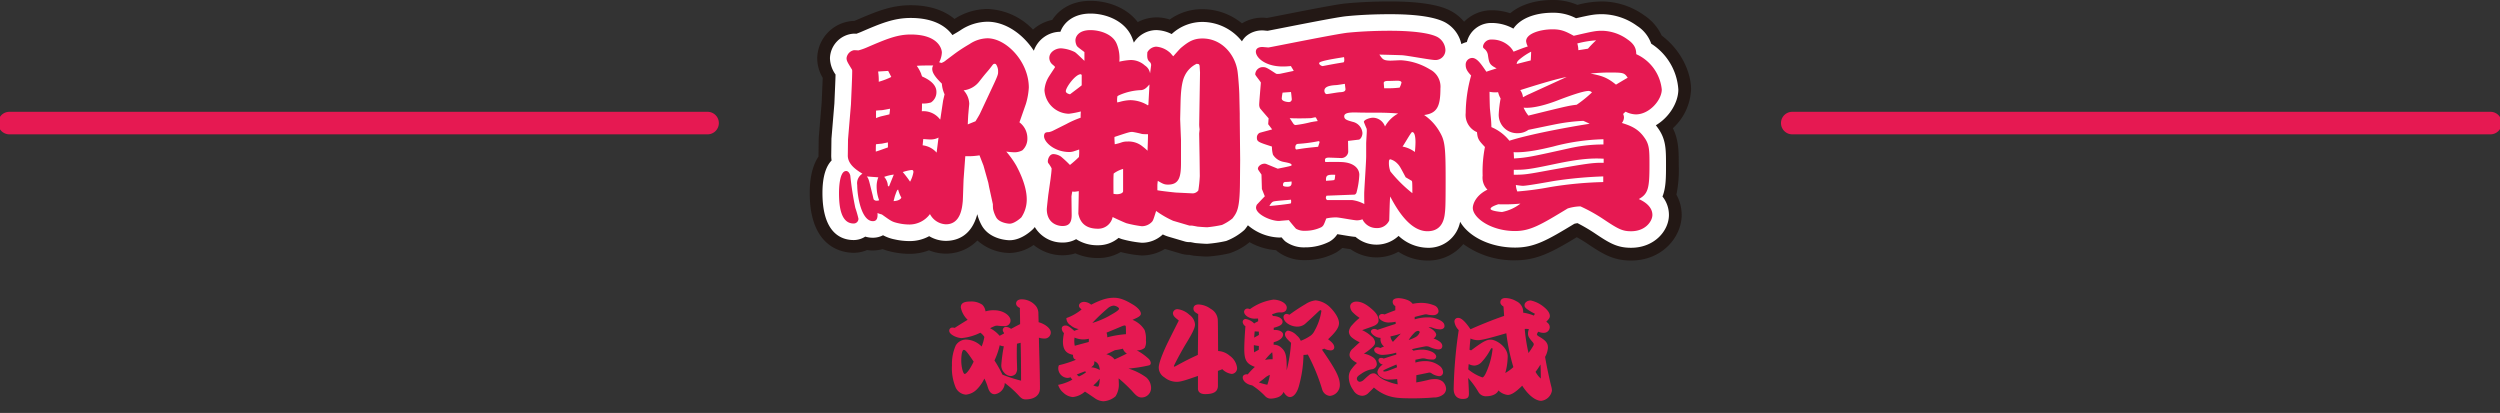 <svg xmlns="http://www.w3.org/2000/svg" xmlns:xlink="http://www.w3.org/1999/xlink" width="666" height="110" viewBox="0 0 666 110">
  <rect x="0" y="0" width="666" height="110" fill="#333333" stroke="none"/>
  <defs>
    <clipPath id="clip-path">
      <rect id="長方形_848" data-name="長方形 848" width="234.793" height="69.403" fill="none"/>
    </clipPath>
    <clipPath id="clip-title_prize2">
      <rect width="666" height="110"/>
    </clipPath>
  </defs>
  <g id="title_prize2" clip-path="url(#clip-title_prize2)">
    <path id="線_3" data-name="線 3" d="M186,3H0A3,3,0,0,1-3,0,3,3,0,0,1,0-3H186a3,3,0,0,1,3,3A3,3,0,0,1,186,3Z" transform="translate(2.5 32.787)" fill="#e61952"/>
    <path id="線_4" data-name="線 4" d="M186,3H0A3,3,0,0,1-3,0,3,3,0,0,1,0-3H186a3,3,0,0,1,3,3A3,3,0,0,1,186,3Z" transform="translate(477.456 32.787)" fill="#e61952"/>
    <g id="グループ_988" data-name="グループ 988" transform="translate(215.709)">
      <g id="グループ_988-2" data-name="グループ 988" clip-path="url(#clip-path)">
        <path id="パス_6372" data-name="パス 6372" d="M231.508,44c0-3.667,0-6.709-1.563-9.843a14.853,14.853,0,0,0,4.848-10.317c0-4.422-2.475-10.352-7.832-14.374A13,13,0,0,0,222.333,4.1,19.544,19.544,0,0,0,211.174.389a25.74,25.74,0,0,0-6.661.911A16.305,16.305,0,0,0,197.92,0C193.2,0,189.241,1.312,186.6,3.535a15.439,15.439,0,0,0-4.94-.808,10.353,10.353,0,0,0-7.33,3.063A11.855,11.855,0,0,0,170.567,2.8c-1.215-.6-4.913-2.414-15.915-2.414-4.2,0-8.192.18-11.851.534-2.02.18-7.52,1.22-17.539,3.188-1.295.254-2.619.515-3.451.675l-.233-.019a10.258,10.258,0,0,0-6.422,1.462,16.646,16.646,0,0,0-10.511-3.78,14.6,14.6,0,0,0-8.732,2.759,10.812,10.812,0,0,0-8.524.682C84.245,1.765,78.935.222,74.8.222,69.929.222,66.484,2.4,64.615,5.3A11.1,11.1,0,0,0,59.48,7.883a17.619,17.619,0,0,0-12.137-5.49,16.378,16.378,0,0,0-8.776,2.654C36,2.912,32.214,1.392,26.9,1.392c-5.238,0-9.2,1.69-14.661,4.037l-.343.134-.017.007h-.071A10.131,10.131,0,0,0,2,15.488a10.234,10.234,0,0,0,1.46,5.237c-.017.523-.038,1.082-.061,1.612l-.216,5.02L2.421,36.5c-.015.183-.024.366-.026.55l-.055,4.2q-.005.231,0,.457C.981,43.74,0,46.8,0,51.407,0,66.192,8.957,67.342,11.7,67.342a9.036,9.036,0,0,0,3.56-.727,10.042,10.042,0,0,0,4.159-.25,16.982,16.982,0,0,0,2.469.726,21.381,21.381,0,0,0,4.736.529,14.066,14.066,0,0,0,5.148-.941,11.857,11.857,0,0,0,4.486.886,11.708,11.708,0,0,0,8.41-3.5,13.164,13.164,0,0,0,8.576,3.33,11.623,11.623,0,0,0,6.412-2.138,12.215,12.215,0,0,0,7.676,2.75,11.137,11.137,0,0,0,3.439-.517A14.388,14.388,0,0,0,76.8,68.733a11.755,11.755,0,0,0,6.056-1.592,31.318,31.318,0,0,0,5.583.924,11.855,11.855,0,0,0,6.191-1.753l4.3,1.268a7.806,7.806,0,0,0,2.2.318c.262.048.538.105.645.126a7.742,7.742,0,0,0,.855.123c2.024.176,2.849.2,3.293.2a35.925,35.925,0,0,0,5.591-.8c.106-.024.212-.05.316-.077a16.329,16.329,0,0,0,5.345-2.953,16.979,16.979,0,0,0,7.048,2.133c.14.13.286.257.436.377a11.651,11.651,0,0,0,7.27,2.267,17.307,17.307,0,0,0,8.218-1.977q.16-.091.316-.191a10.146,10.146,0,0,0,1.423-1.084c.879.146,1.578.259,2.178.337a12.073,12.073,0,0,0,12.764.69,14.1,14.1,0,0,0,7.735,2.336,12.1,12.1,0,0,0,9.563-4.39A22.74,22.74,0,0,0,187.9,69.347c5.83,0,9.838-2.17,16.452-6.161,1,.565,2.077,1.226,2.669,1.621l.141.1c4.155,2.789,6.94,4.5,11.645,4.5,8.329,0,13.484-6.306,13.484-12.148a11.069,11.069,0,0,0-1.4-5.394,33.044,33.044,0,0,0,.62-7.859" transform="translate(0 0)" fill="#231815"/>
        <path id="パス_6373" data-name="パス 6373" d="M229.722,45.608c0-4.324,0-6.941-2.224-9.984q-.238-.336-.484-.644c3.571-2.108,5.993-6.069,5.993-9.532a15.681,15.681,0,0,0-7.222-12.2A9.23,9.23,0,0,0,222.017,8.5a16.219,16.219,0,0,0-9.236-3.114c-2.048,0-3.031.165-7.027,1.081A12.947,12.947,0,0,0,199.527,5c-4.9,0-8.726,1.637-10.464,4.237a11.852,11.852,0,0,0-5.8-1.509,6.667,6.667,0,0,0-6.588,5.071,6.249,6.249,0,0,0-1.469.563,8.71,8.71,0,0,0-4.532-5.906c-2.79-1.371-7.642-2.066-14.419-2.066-4.1,0-7.982.174-11.536.519-1.826.158-7.467,1.228-17.2,3.139-1.557.306-3.157.62-3.924.765l-.689-.057a6.634,6.634,0,0,0-4.986,1.439,5.443,5.443,0,0,0-1.168,1.426,13.517,13.517,0,0,0-10.5-5.17,12.039,12.039,0,0,0-8.221,3.231,9.469,9.469,0,0,0-4.142-1.059,7.178,7.178,0,0,0-5.936,3.347c-.116-.382-.255-.78-.42-1.2C85.778,7.247,80.679,5.222,76.4,5.222c-4.321,0-7.031,2.195-8.009,4.847A7.555,7.555,0,0,0,61.31,15.12c-2.944-4.511-7.624-7.727-12.36-7.727a13.18,13.18,0,0,0-7.14,2.239c-.022.014-.044.028-.065.043-.525.343-.892.556-1.232.753-.279.162-.562.328-.885.53-1.735-2.412-5.1-4.566-11.116-4.566-4.558,0-8.073,1.5-13.371,3.783l-.389.152c-.181.071-.456.179-.688.266-.324-.014-.61-.025-.643-.025A6.745,6.745,0,0,0,7,17.1a7.779,7.779,0,0,0,1.488,4.364c-.019.757-.052,1.727-.092,2.63l-.219,5.089L7.41,38.389c-.009.1-.014.207-.015.31L7.34,42.89a7.92,7.92,0,0,0,.1,1.462C6.076,45.764,5,48.355,5,53.014c0,10.911,5.206,12.541,8.309,12.541a5.659,5.659,0,0,0,3.094-.917,6.653,6.653,0,0,0,2.029.3,5.712,5.712,0,0,0,2.708-.663,10.751,10.751,0,0,0,3.108,1.11,18.012,18.012,0,0,0,3.985.444,10.645,10.645,0,0,0,5.2-1.308,8.646,8.646,0,0,0,4.437,1.252c2.578,0,6.774-1,8.375-7.116a12.316,12.316,0,0,0,1.225,3.071c2.211,3.833,7.175,3.878,7.385,3.878,3.217,0,5.953-2.676,6.255-2.981a4.528,4.528,0,0,0,.392-.454l.063-.086a8.468,8.468,0,0,0,7.378,4.133,7.127,7.127,0,0,0,3.639-.9,10.3,10.3,0,0,0,5.828,1.624,8.372,8.372,0,0,0,5.481-1.967c.39.16.705.281.882.334v0a30.087,30.087,0,0,0,5.276.968,8.059,8.059,0,0,0,5.621-2.22,9.033,9.033,0,0,0,1.485.592l4.343,1.281a4.387,4.387,0,0,0,1.247.181h.29c.157.026.462.081,1.017.193a4.463,4.463,0,0,0,.482.069c2.113.183,2.78.183,3,.183a34.943,34.943,0,0,0,4.855-.718c.06-.013.119-.028.178-.043a15.649,15.649,0,0,0,4.768-2.869,4.574,4.574,0,0,0,.4-.459c.218-.287.417-.567.605-.846a13.51,13.51,0,0,0,8.294,3.264,5.743,5.743,0,0,0,.646-.039l.025,0c.328.383.6.694.72.811a4.449,4.449,0,0,0,.364.324,8.331,8.331,0,0,0,5.15,1.524,14.2,14.2,0,0,0,6.534-1.529c.06-.035.119-.071.178-.109a5.917,5.917,0,0,0,1.91-1.875c.455.067,1.117.178,1.6.259,1.63.271,2.552.416,3.246.457a8.58,8.58,0,0,0,11.475-.262,11.6,11.6,0,0,0,7.686,3.17,8.546,8.546,0,0,0,8.71-6.932c2.28,3.973,8.056,6.876,14.622,6.876,5.219,0,8.609-1.981,15.8-6.336a6.836,6.836,0,0,1,.855-.167,48.046,48.046,0,0,1,4.389,2.557c.037.026.075.053.113.078,3.947,2.65,6.01,3.924,9.754,3.924,6.233,0,10.091-4.545,10.091-8.755a7.861,7.861,0,0,0-1.72-4.9c.941-2.352.941-5.162.941-8.353" transform="translate(-1.607 -1.607)" fill="#fff"/>
        <path id="パス_6374" data-name="パス 6374" d="M13.393,49.915c.724,0,1.058.947,1.114,1.225a81.863,81.863,0,0,0,1.336,8.576,28.293,28.293,0,0,1,.835,2.9,1.257,1.257,0,0,1-1.281,1.28c-3.452,0-3.9-4.677-3.9-8.13,0-.556,0-5.848,1.893-5.848M42.462,18.563a42.4,42.4,0,0,1,3.787-2.45,8.9,8.9,0,0,1,4.789-1.56c5.012,0,11.026,6.238,11.026,13.143a18.789,18.789,0,0,1-.78,4.343l-1.5,4.287-.223.613a5.276,5.276,0,0,1,2.117,4.232,4.179,4.179,0,0,1-1.337,3.23,4.43,4.43,0,0,1-2.562.5,16.53,16.53,0,0,1-1.726-.167,24.891,24.891,0,0,1,2.729,3.842c.111.278,2.729,4.789,2.729,8.854a8.477,8.477,0,0,1-1.448,4.845c-.056.056-1.782,1.67-3.118,1.67-.335,0-2.729-.223-3.564-1.67a8.093,8.093,0,0,1-.835-2.228,11.08,11.08,0,0,1-.056-1.28l-1-4.568-.223-1.169-1.281-4.566-1.059-2.729a18.906,18.906,0,0,1-3.787.223l-.445,6.07c-.056.946-.167,5.067-.223,5.9-.168,1.726-.557,6.181-4.511,6.181a5.035,5.035,0,0,1-4.232-2.729,6.813,6.813,0,0,1-5.4,2.784,13.562,13.562,0,0,1-3.007-.335c-1.726-.39-1.894-.556-4.4-2.338a6.873,6.873,0,0,1-1.17-.39c.056.891.056,2.172-1.225,2.172-3.063,0-4.176-6.627-4.176-9.634a2.974,2.974,0,0,1,1.392-3.008c-1.448-.89-3.954-2.449-3.9-4.9l.056-4.232.78-9.3.223-5.178c.056-1.281.111-3.007.111-3.842,0-.056-.056-.223-.056-.279-1.114-1.838-1.448-2.283-1.448-3.063a2.459,2.459,0,0,1,2.005-2.117c.056,0,1.114.056,1.169.056A15.539,15.539,0,0,0,18.906,17c5.179-2.228,8.075-3.453,11.694-3.453,7.462,0,8.3,3.954,8.3,4.788a6.129,6.129,0,0,1-.724,2.618c.112,0,.5.167.613.167a3.543,3.543,0,0,0,1.225-.723Zm-20.6,33.023-2.952-.223c.557.668.557,1.058,1.5,4.789.056.167.278,1.281.334,1.336a.979.979,0,0,0,.78.335,2.14,2.14,0,0,0,.668-.112,10.522,10.522,0,0,1-.668-3.675,6.617,6.617,0,0,1,.446-2.45ZM21.3,44.737c.947-.279,1.336-.446,3.23-1.114V42.286c-.167.056-.278.056-1.614.334-1.114.111-1.226.111-1.559.167-.056.167-.056,1.671-.056,1.95M22.861,33.71c-1.226.056-1.337.112-1.5.112v2a12.91,12.91,0,0,1,1.225-.445c1.893-.445,2.117-.5,2.339-.556a14.317,14.317,0,0,0,.167-1.5c-.334.056-2,.39-2.227.39m2.561-8.855c-.278-.556-.556-1.114-.835-1.614l-2.673.167a15.284,15.284,0,0,1,.167,2.729,19.364,19.364,0,0,0,3.341-1.281m.668,26.006a11.49,11.49,0,0,0-2.562.613,3.942,3.942,0,0,1,.947,2c0,.39.056.445.335.556Zm2,6.126a.422.422,0,0,0-.111-.223,8.171,8.171,0,0,1-.724-1.893c-.278.056-.334.223-.835,1.614-.112.335-.279,1.058-.39,1.448,1.838-.111,2.06-.891,2.06-.947m2.339-4.232a7.843,7.843,0,0,0,.891-2.562c0-.39-.167-.556-.446-.556a11.6,11.6,0,0,0-2.394.556,27.952,27.952,0,0,1,1.949,2.562m8.075-16.762.724-4.845.39-1.67a8.161,8.161,0,0,1-.724-2.841c-1.225-1.226-2.562-2.617-2.562-3.9a1.554,1.554,0,0,1,.279-.947c-.724,0-3.787,0-4.4.111a9.589,9.589,0,0,1,1.169,2.117,2.772,2.772,0,0,0,.279.723c1,.445,3.787,1.726,3.787,4.065A3.259,3.259,0,0,1,36,31.65a6.972,6.972,0,0,1-2.395.278c0,.334,0,1.782-.056,2.061a5.542,5.542,0,0,1,4.9,2.227Zm-4.733,7.072a5.851,5.851,0,0,1,3.731,1.95c0-.056.5-3.954.5-4.009a4.46,4.46,0,0,1-2.172.5c-.5,0-1.058-.056-1.893-.111ZM52.821,26.582c1.114-2.394,1.058-2.617,1.058-3.063a3.3,3.3,0,0,0-.5-1.95.471.471,0,0,0-.39-.223c-.557,0-.5.39-2.06,2.172-1,1.169-1.058,1.281-1.949,2.395a6.159,6.159,0,0,1-4.288,2.505,5.539,5.539,0,0,1,1.5,3.508c0,.334-.056.556-.223,2.562-.056.5-.111,1.559-.167,3.008.668-.279.947-.39,2.06-.835.335-.558,1-1.615,1.226-2.117Z" transform="translate(-3.696 -4.355)" fill="#e61952"/>
        <path id="パス_6375" data-name="パス 6375" d="M120.291,22.966l.223-1.727a1.158,1.158,0,0,0-.5-1.057c-.446-.5-.613-.891-.5-2.451a2.851,2.851,0,0,1,2.339-1.5,6.129,6.129,0,0,1,3.564,1.5c.223.111.835.947,1,1.059.167-.167,1.782-2.06,2.172-2.338,1.838-1.5,3.175-2.4,5.625-2.4,5.178,0,8.8,4.4,9.356,8.966.223,1.726.445,5.234.445,6.07l.111,5.012v1.114l.111,11.193-.056,6.182c-.056,6.849-.78,7.8-2,9.412a12.955,12.955,0,0,1-2.785,1.726,33.794,33.794,0,0,1-3.9.612c-.445,0-1.336-.056-2.617-.167-.278-.056-1.392-.278-1.615-.278h-.556l-4.344-1.281A25.227,25.227,0,0,1,121.851,60c-.724,2.339-.835,2.617-1.169,2.951a3.662,3.662,0,0,1-2.673,1.114,31.444,31.444,0,0,1-4.01-.78c-.556-.167-3.564-1.559-3.731-1.671a3.915,3.915,0,0,1-3.9,3.119c-2.228,0-4.622-.724-5.235-4.01l.111-5.735v-.278a8.451,8.451,0,0,1-1.169.167c-.278,0-.446-.056-.557-.056a13.35,13.35,0,0,0-.223,1.336l.056,4.734c.056,2.394-.835,3.118-2.45,3.118-1.392,0-4.176-.78-4.176-4.511,0-.278.334-3.23.39-3.731l.613-4.287c.111-.947.278-2.117.278-2.841a8.221,8.221,0,0,0-.891-1.392A.865.865,0,0,1,93,46.8c0-.668.446-1.949,1.5-1.949a3.906,3.906,0,0,1,2,.668,30.611,30.611,0,0,1,2.395,2.228,29.646,29.646,0,0,0,2.394-2.117,12.07,12.07,0,0,0,.056-2c-.334.111-.445.167-1.5.5a3.865,3.865,0,0,1-1.114.167c-3.9,0-6.682-2.562-6.738-4.177,0-1,.5-1.114,1.281-1.114a4.975,4.975,0,0,0,1.337-.5l3.341-1.67a25.426,25.426,0,0,1,3.787-1.671c0-.779,0-.891.056-1.67a24.8,24.8,0,0,1-3.175.612,6.667,6.667,0,0,1-6.515-6.293A7.906,7.906,0,0,1,93.227,24.3c.168-.278,1.671-2.561,1.671-2.561,0-.224-.111-.28-.556-.669a2.352,2.352,0,0,1-.947-1.837c0-1.56,1.67-2.562,3.118-2.562a9.867,9.867,0,0,1,3.675,1c.446.279,1.726,1.56,2.562,2.34v-2.34c-1.782-1.336-1.949-1.447-2.116-1.837a3.311,3.311,0,0,1-.279-1.281c0-.892.724-2.73,4.01-2.73,2.394,0,5.958,1,7.016,3.732a10.067,10.067,0,0,1,.668,4.678,17.108,17.108,0,0,1,3.007-.445,5.6,5.6,0,0,1,3.787,1.447,3.058,3.058,0,0,1,1.393,2.117Zm-18.265.835c-.111-.167-.167-.223-.278-.223-1.393,0-3.954,3.508-3.954,4.51,0,.5.668.724,1.114.836.5-.391,2.9-2.172,3.118-2.395Zm11.026,25a7.7,7.7,0,0,0-2.506,1.225c-.111.836-.056,4.288-.056,5.4a4.213,4.213,0,0,0,.947.111c.5,0,1.559-.167,1.615-.779Zm-.39-7.072a4.371,4.371,0,0,1,1.5-.223,5.862,5.862,0,0,1,4.177,1.392,11.152,11.152,0,0,1,1.225,1.059c0-.279.167-4.178.111-4.4a14.592,14.592,0,0,1-1.559-.056,25.181,25.181,0,0,0-2.562-.557c-.724,0-.947.056-4.789,1.337-.056.335.056,1.671.056,1.949a11.893,11.893,0,0,0,1.838-.5m7.128-10.024.278-5.123v-.278c-.78.891-1.281,1.392-2.172,1.5a15.87,15.87,0,0,0-5.847,1.337,4.1,4.1,0,0,0-.5.278,5.55,5.55,0,0,0-.056,1.671c.223-.056.279-.056.724-.167A11.457,11.457,0,0,1,115,30.483a9.135,9.135,0,0,1,4.678,1.392Zm11.861,23.612a1.983,1.983,0,0,0,1.447-.78,33.166,33.166,0,0,0,.39-3.843l-.056-4.845-.111-6.4c0-.223.111-1.058.111-1.225A9.109,9.109,0,0,1,133.323,37l.223-13.867-.111-1.838-.167-.39c-.279-.056-.557-.111-.613-.111a6.671,6.671,0,0,0-3.175,3.175c-.947,1.893-1.058,5.179-1.114,6.85l-.111,4.733.223,5.569v5.958c0,3.676-.39,5.9-3.453,5.9-1,0-1.392-.223-2.729-1-.056.445-.111.947-.111,1.169v1.337c.78.168,4.232.557,4.957.613Z" transform="translate(-29.568 -3.801)" fill="#e61952"/>
        <path id="パス_6376" data-name="パス 6376" d="M178.391,16.529c.334,0,18.6-3.731,21.328-3.954,4.01-.39,7.964-.5,11.137-.5,1.393,0,9.188,0,12.474,1.614a4.166,4.166,0,0,1,2.227,3.508,2.637,2.637,0,0,1-2.672,2.674c-1.281,0-7.573-1.226-8.966-1.281-1.5-.056-3.675-.111-5.958-.167.89,1.281,1.057,1.559,2.895,1.615.446,0,2.395-.111,2.785-.111a16.7,16.7,0,0,1,7.8,2.45,5.157,5.157,0,0,1,2.785,5.068c0,4.788-.892,6.627-4.344,7.072A13.434,13.434,0,0,1,224,38.971c1.391,2.339,1.614,3.9,1.614,12.475,0,7.351-.056,8.185-.279,9.8-.223,1.337-.89,4.233-4.566,4.233-4.511,0-7.908-5.4-9.913-9.245-.167,1-.223,6.126-.278,6.4a3.494,3.494,0,0,1-3.341,2A4.121,4.121,0,0,1,203.45,62.3a4.064,4.064,0,0,1-1.447.278c-.891,0-4.733-.78-5.513-.78a11.572,11.572,0,0,0-2.673.279c-.668,1.726-.724,1.948-1.337,2.338a9.848,9.848,0,0,1-4.344.947,4.359,4.359,0,0,1-2.394-.557c-.167-.167-1.671-1.949-1.893-2.283-2.228.167-2.506.223-2.617.223-2.284,0-6.126-1.782-6.126-3.564a1.862,1.862,0,0,1,.223-.779c.056-.056,1.393-1.5,2.116-2.229l-.779-1.949-.111-3.842c-.836-1.225-.947-1.336-.947-1.559,0-.668.892-1.336,1.726-1.336a1.573,1.573,0,0,1,.446.056l3.118,1.281c.446-.111,3.453-.668,3.62-.835a.2.2,0,0,0,.056-.167c0-.446-1.114-.613-2.227-.836a4.224,4.224,0,0,1-2.729-1.893,8.07,8.07,0,0,1-.279-2.172c-3.62-1.169-4.009-1.28-4.009-2.393A1.4,1.4,0,0,1,176,39.3c.056-.056,2.228-.612,3.4-.946l-1.058-1.392.111-1.56c-.78-.89-2.172-2.505-2.284-2.672a2.127,2.127,0,0,1-.223-.947c0-.668.446-5.736.446-5.9s-1.5-1.949-1.5-2.172a2,2,0,0,1,2.06-1.949c.78,0,1.058.167,3.453,1.726.223.111.334.111,1.058.056l3.675-.78c-.167-.39-.557-.891-.724-1.282-.723.056-1.336.112-2.172.112-4.734,0-7.184-2.394-7.184-3.954,0-1.28,1.615-1.28,2-1.224Zm5.958,41.543c.167-.168.111-.78.056-1-.723.111-4.009.279-4.678.5-.39.111-.78.668-1.058,1.17.78,0,5.513-.557,5.68-.668m.278-27.788s-.167-1.838-.223-1.894c-.668.056-.835.056-2.227.167a11.407,11.407,0,0,0-.223,1.56c0,.78,1.5.947,1.893.947a.739.739,0,0,0,.779-.78m-1.169,22.052c-.78,0-1.169,0-1.169.891,0,.39,1,.39,1.169.39,1.058,0,1.169-.556,1.114-1.392-.445.056-.947.111-1.114.111m1.615-15.481a.737.737,0,0,0,.557.335,31.252,31.252,0,0,0,4.121-.78c.39-.056.5-.111,1.782-.279-.056-.167-.39-.78-.445-.891-.056-.056-.111-.111-.168-.111-.223,0-1.058.223-1.225.223-1.114.056-4.009.111-5.624,0,.167.223.835,1.281,1,1.5m.78,6.85c2.84-.446,3.118-.446,5.791-.725.056-.167.39-1.169.39-1.224a.305.305,0,0,0-.223-.279,39.709,39.709,0,0,1-5.457.724c-.39,0-.779.223-.779.947,0,.39.111.5.278.557m6.237-23.222a.306.306,0,0,0-.167.278c0,.334.612.723.947.723,2.617-.5,2.9-.556,5.569-1,.278-.278.167-.947.111-1.392-.056.056-5.513.78-6.46,1.392m5.457,7.963c.668-.056,1.392-.111,1.392-.835,0,0-.167-1.281-.167-1.392-.111,0-2,.334-2.395.334-2.06.111-3.063.557-3.063,1.5,0,.445.278.892.613.892.39,0,3.007-.5,3.62-.5m-3.62,27.566c-.111,0-.223.446-.223.557a.8.8,0,0,0,.334.612h6.682a9.538,9.538,0,0,1,3.23,1.059c0-.613-.056-2.673,0-3.452.056-1.449.5-7.909.5-9.245v-3.4c0-.557.167-2.9.167-3.341a2.94,2.94,0,0,0-.056-.668c-.279-.613-.724-1.726-.724-1.782,0-.558,1.559-1.114,2.45-1.114a3.462,3.462,0,0,1,3.174,2.339,8.784,8.784,0,0,1,3.508-3.453c-1.114-.111-3.341-.223-4.789-.223-1.337,0-5.123,0-6.237-.056-1.114,0-3.341-.111-3.341,1,0,.835.668,1.057,2.284,1.5A3.316,3.316,0,0,1,203.45,39.3c0,1-.612,1.783-1,1.783l-2.84.334.056,2.952a1.844,1.844,0,0,1-1.893,1.614c-.223,0-2.729-.111-3.23-.111-1.114,0-1.169.39-1,1.169,4.288-.056,4.79,0,5.736.168,2.673.557,3.341,2.172,3.341,3.23a21.9,21.9,0,0,1-.78,4.845c-.167.278-.334.445-.556.445Zm2-4.176c.167-.167.167-.278.278-1.393-2.06-.056-2.561.056-2.45,1.615.334-.056,2-.111,2.172-.223m13.643-24.447a25.928,25.928,0,0,0,3.787-.167,5.65,5.65,0,0,0,.5-1.337c0-.278-.334-.5-1.059-.5-.334,0-1.838.056-2.172.056-.5,0-1.5-.056-1.5.556,0,.056.112,1.281.112,1.393Zm5.4,23.723c-1.447-2.729-1.614-3.063-2.228-3.675a4.081,4.081,0,0,0-1.838-1.114c-.334,0-.39.39-.39.668a6.357,6.357,0,0,0,.39,2.562,36.328,36.328,0,0,0,5.848,5.792c0-.445,0-2.673-.056-2.9a.8.8,0,0,0-.111-.39Zm2.45-6.738a24.6,24.6,0,0,0,.167-2.617c0-.668-.056-2.841-.947-2.674-.39.278-2.061,3.286-2.506,3.842a7.946,7.946,0,0,1,3.286,1.449" transform="translate(-56.206 -3.88)" fill="#e61952"/>
        <path id="パス_6377" data-name="パス 6377" d="M265.759,21.914c-1.948-1-2.005-1.393-2.34-3.675a2.577,2.577,0,0,0-.89-1.5c-.39-.334-.39-.334-.39-.78a2.189,2.189,0,0,1,2.283-1.727,6.757,6.757,0,0,1,5.012,2.062,6.239,6.239,0,0,1,.835,1.169c2.283-.89,2.562-1,3.786-1.392a4,4,0,0,1-.445-1.392c0-2.06,3.843-3.175,7.072-3.175,2.395,0,3.565.613,5.624,1.726,5.291-1.225,5.848-1.336,7.63-1.336a11.952,11.952,0,0,1,6.738,2.338c2.172,1.5,2.228,2.841,2.284,3.9a11.6,11.6,0,0,1,6.794,9.411c0,2.784-3.285,6.627-6.9,6.627a6.255,6.255,0,0,1-2.729-.723,6.669,6.669,0,0,0-.668.612,2.371,2.371,0,0,1,.223.947,2.483,2.483,0,0,1-.556,1.448c2.116.668,4.232,1.392,5.958,3.843,1.393,1.893,1.393,3.4,1.393,7.406,0,6.125-.334,7.629-2.84,9.021,1.893.835,3.619,2.228,3.619,4.232,0,1.615-1.782,4.344-5.68,4.344-2.283,0-3.4-.557-7.3-3.174a43.894,43.894,0,0,0-6.181-3.453,12.378,12.378,0,0,0-3.4.556c-7.073,4.287-9.912,6.015-14.034,6.015-6.4,0-11.249-3.508-11.249-6.181,0-.779.613-3.23,3.9-4.845a4.527,4.527,0,0,1-1.28-3.731,33.633,33.633,0,0,1,.613-7.63c-1.671-1.781-1.95-2.115-2.117-3.954a4.985,4.985,0,0,1-3.008-5.123,37.94,37.94,0,0,1,1.448-9.968c-1.059-1.114-1.448-1.838-1.448-2.785a1.769,1.769,0,0,1,1.726-1.893c1.337,0,2.45,1.726,3.787,3.675.223-.111,2-.668,2.729-.891M288.87,35.891a48.85,48.85,0,0,0-6.739.78c-1.226.223-6.794,1.392-7.907,1.615a4.733,4.733,0,0,1-2.784.89,4.886,4.886,0,0,1-5.124-5.123,31.692,31.692,0,0,1,.5-4.121,6.979,6.979,0,0,1-.668-1.671,7.77,7.77,0,0,1-2.282-.111c0,1,.056,3.842.111,4.567.278,2.728.333,3.063.389,4.845a12.132,12.132,0,0,1,4.789,3.62c6.683-2.117,19.1-4.176,21.384-4.511-.278-.167-1.448-.668-1.67-.78M266.2,58.111c-.835.279-2.06.724-2.06,1.225,0,.556,2.727.835,3.063.835a11.7,11.7,0,0,0,4.9-2.228,46.972,46.972,0,0,1-5.9.168m19.77-15.092a39.935,39.935,0,0,1,8.241-.835V40.792a56.563,56.563,0,0,0-13.421,1.948c-2.84.668-7.017,1.671-10.525,1.5.055.278.111,1.392.111,1.67,3.62-.223,4.79-.5,15.594-2.9m-15.649,7.239c2.9,0,3.564-.111,9.579-1.225,4.4-.78,9.522-1.726,11.917-1.894a19.28,19.28,0,0,1,2.45-.056V45.971c-2.45-.111-5.345-.167-12.363,1.281-5.791,1.225-8.075,1.67-10.468,1.67h-1.115Zm23.835.445a110.163,110.163,0,0,0-13.2,1.226c-1.281.223-7.072,1.281-8.241,1.281-.279,0-1.559-.167-1.838-.223a5.1,5.1,0,0,0,.391,1.727,80.035,80.035,0,0,0,8.743-1.171,100.542,100.542,0,0,1,14.144-1.336ZM274.836,19.8c.056-.5.111-2.061.111-2.339a16.553,16.553,0,0,0-2.9,1.894c-.834.668-.89.947-.945,1.392.611-.167,3.23-.835,3.73-.947m-2.06,9.8c.556-.279,1-.557,1.671-.836,2.784-1.281,7.184-3.285,9.968-4.566-3.175.612-8.688,2.339-12.364,3.508a3.748,3.748,0,0,1,.725,1.894m11.36,2.5a23.892,23.892,0,0,1,2.951-.5,31.629,31.629,0,0,0,4.065-3.286,1.274,1.274,0,0,0-.89-.39c-1.559,0-5.9,1.615-8.076,2.45-2.673,1.058-6.683,2.284-9.244,2a9.3,9.3,0,0,0,1.281,2.117c2.729-.668,7.184-1.782,9.912-2.4m5.958-15.425a26.081,26.081,0,0,1,2.172-2.227,26.709,26.709,0,0,0-5.012.835,6.609,6.609,0,0,1,.278,1.782c.223,0,2.227-.334,2.561-.39m7.463,9.579c.834-.5,2.227-1.338,3.118-1.838-.891-1.336-1.114-1.392-5.012-1.392a48.825,48.825,0,0,0-4.9.278c2.784.557,4.288.891,6.795,2.952" transform="translate(-82.763 -3.696)" fill="#e61952"/>
      </g>
    </g>
    <g id="コンポーネント_21_14" data-name="コンポーネント 21 – 14" transform="translate(252.886 79.316)">
      <path id="パス_6453" data-name="パス 6453" d="M-65.632-14.84c-.42.224-.756.42-1.176.616a8.261,8.261,0,0,0-2.548-2.016c.336-.168.756-.364,1.2-.56a2,2,0,0,1,1.036-.084,14.778,14.778,0,0,0,1.652.084A1.486,1.486,0,0,0-63.9-18.312c0-1.2-1.792-2.716-4.4-2.716a6.947,6.947,0,0,0-2.268.308,2.986,2.986,0,0,0-.84-1.764,5.113,5.113,0,0,0-3.192-.868c-1.9,0-2.548.56-2.548,1.568a6.159,6.159,0,0,0,1.82,3.3c-1.2.728-2.492,1.54-3.444,2.156a2.048,2.048,0,0,0-.616-.084.816.816,0,0,0-.84.868c0,1.008,2.072,1.932,3.36,1.932a14.282,14.282,0,0,0,4.928-1.428,3.923,3.923,0,0,1,1.064,1.12,10.977,10.977,0,0,1-.728,2.548,6.033,6.033,0,0,0-4.256-1.848,3.25,3.25,0,0,0-2.632,1.568,12.109,12.109,0,0,0-1.008,5.264,13.325,13.325,0,0,0,.84,5.572A3.281,3.281,0,0,0-75.8,1.456a4.721,4.721,0,0,0,3.08-1.568,9.994,9.994,0,0,0,1.848-2.716A12.958,12.958,0,0,1-69.944-.5c.308.98.784,1.848,1.848,1.848a3.11,3.11,0,0,0,2.66-3A26.643,26.643,0,0,1-61.8,1.6c.756.84,1.12,1.12,1.96,1.12,2.016,0,3.78-.9,3.78-2.94,0-1.68-.056-4.732-.14-7.868-.056-1.96-.112-3.948-.14-5.628a4.614,4.614,0,0,0,1.456.224,1.613,1.613,0,0,0,1.708-1.6c0-1.232-1.82-2.38-3.248-2.744,0-.7-.056-2.156-.056-2.492a3.113,3.113,0,0,0-.728-1.9,4.948,4.948,0,0,0-3.724-1.708c-1.12,0-1.484.616-1.484,1.12,0,.42.28.868,1.008,1.176,0,1.4.056,2.856.056,4.312-.588.28-1.428.728-2.408,1.26a2.5,2.5,0,0,0-1.4-.532.883.883,0,0,0-.812.868,1.4,1.4,0,0,0,.336.728Zm3.444,2.744c.336-.112.7-.168.98-.28.084,3.388.112,6.86.112,10.108a40,40,0,0,1-4.956-1.6,33.792,33.792,0,0,0-2.128-3.78,18.911,18.911,0,0,0,1.4-4.06,2.617,2.617,0,0,0,1.092.28A42.987,42.987,0,0,0-66.36-6.44a2.755,2.755,0,0,0,.728,1.988,2.436,2.436,0,0,0,1.764.952,1.854,1.854,0,0,0,1.344-.588,2.442,2.442,0,0,0,.364-1.624c0-.448-.028-1.288-.056-2.044C-62.244-8.876-62.244-10.92-62.188-12.1Zm-11.536,4.76C-74.788-5.1-75.712-4.06-76.1-4.06c-.476,0-.924-2.016-.924-3.5,0-1.82.28-2.912.672-2.912C-75.908-10.472-75.348-9.772-73.724-7.336Zm22.54,1.708A2.579,2.579,0,0,0-48.692-3a3.232,3.232,0,0,0,.812-.168,1.469,1.469,0,0,0,.476.616,12.679,12.679,0,0,1-3.808,1.4,4.3,4.3,0,0,0,1.456,2.156A4.075,4.075,0,0,0-47.292,2.1,5.849,5.849,0,0,0-44.072.644c.868.56,1.708,1.148,2.548,1.708A4.274,4.274,0,0,0-39.2,3.22,5.372,5.372,0,0,0-35.924,1.9a5.813,5.813,0,0,0,.868-3.528c0-.336-.028-.868-.056-1.26A39.929,39.929,0,0,1-31.584.42c1.036,1.176,1.624,1.792,2.6,1.792A2.519,2.519,0,0,0-26.46-.42a3.755,3.755,0,0,0-1.288-2.716A16.238,16.238,0,0,0-32.48-5.488a38.116,38.116,0,0,0,5.516-.868c.672-.224.476-1.12-.14-1.736A15.407,15.407,0,0,0-30.3-10.36,3.009,3.009,0,0,0-28.168-11a3.324,3.324,0,0,0,.336-1.988,6.882,6.882,0,0,0-.364-2.8,6.73,6.73,0,0,0-3.22-2.688c1.12-.5,2.24-.924,2.24-1.624,0-.756-.924-1.708-1.988-2.352-2.436-1.512-3.864-1.9-5.208-1.9-1.652,0-3.332.448-6.048,1.848a3.033,3.033,0,0,0-1.9-.756c-.7,0-1.344.448-1.344.98,0,.5.252.616.7,1.036a13.067,13.067,0,0,1-4.06,2.3,2.267,2.267,0,0,0,1.092,1.9,4.413,4.413,0,0,0,2.212,1.036c-.336.14-.784.308-1.2.476-1.232-1.092-1.736-1.428-2.324-1.428s-1.008.28-1.008.812a1.715,1.715,0,0,0,.588,1.2,14.116,14.116,0,0,0-.28,2.184c0,2.268.84,3.248,2.688,3.612,0,.7.14,1.092.784,1.316a29.718,29.718,0,0,1-4.536,1.456A1.886,1.886,0,0,0-51.184-5.628Zm9.072-12.012a48.632,48.632,0,0,1,4.088-3.892,2.761,2.761,0,0,1,1.568-.728c.476,0,1.456.42,1.456.84s-1.316,1.148-2.884,2.044A22.362,22.362,0,0,1-42.112-17.64Zm3.78,2.576c1.148-.448,2.66-1.092,4.116-1.708a2.16,2.16,0,0,1,.728-.2c.168,0,.308.112.308.42.028.392.028,1.092.028,1.9a28.092,28.092,0,0,0-4.984.84A3.136,3.136,0,0,0-38.332-15.064Zm-8.512,1.316a5.759,5.759,0,0,0,3.808.308c0,.28,0,.616-.028.868-1.148.308-2.632.7-3.724,1.008A6.449,6.449,0,0,1-46.844-13.748ZM-38.388-9.3c.756-.308,1.568-.728,2.3-1.092a19.381,19.381,0,0,0,2.128-.392A2.294,2.294,0,0,0-32.9-9.492c-1.12.56-2.38,1.176-3.276,1.568A3.826,3.826,0,0,0-38.388-9.3Zm-3.22,1.876c1.036.252,1.428,1.26,1.484,2.324a5.055,5.055,0,0,0-2.3-.728c.616-.448.84-.728.84-1.288A1.256,1.256,0,0,0-41.608-7.42Zm-4.648,3.528c.7-.308,1.456-.588,2.044-.812.392-.028.56.168.224.364a8.765,8.765,0,0,1-1.68.952A5.071,5.071,0,0,1-46.256-3.892Zm5.6,3.22a3.107,3.107,0,0,1-1.2-.336,8.139,8.139,0,0,0,1.708-1.82C-40.152-1.54-40.376-.672-40.656-.672Zm21.588-17.612c-1.008,1.988-2.016,3.976-2.912,5.8-1.008,2.044-2.436,5.376-2.436,6.72a3.033,3.033,0,0,0,1.484,2.6A5.193,5.193,0,0,0-19.6-1.96c1.176,0,2.772-.588,5.628-1.568v3.36c0,.9.644,1.484,1.9,1.484C-10.36,1.316-8.652.98-8.652-.9V-4.872c.476-.168.756-.28,1.176-.448a4.249,4.249,0,0,0,2.52,1.26,1.522,1.522,0,0,0,1.4-1.68A4.639,4.639,0,0,0-5.544-8.932,5.092,5.092,0,0,0-8.6-10.164c-.028-2.38-.028-6.86-.084-8.288a3.583,3.583,0,0,0-1.876-2.94A5.923,5.923,0,0,0-13.8-22.568c-.84,0-1.372.392-1.372,1.092s.392.98,1.26,1.484c.028,3-.056,7.336-.084,10.864-1.82.812-3.444,1.624-6.076,3.08-.224.112-.392,0-.252-.28.812-1.68,2.268-4.34,3.388-6.16,1.2-1.988,2.184-3.7,2.184-4.76a3.489,3.489,0,0,0-1.512-2.576,5.636,5.636,0,0,0-3.08-1.484A1.182,1.182,0,0,0-20.636-20.3C-20.636-19.432-19.908-18.984-19.068-18.284ZM6.216-16.352c1.876-.5,2.352-.952,2.352-1.624,0-.84-1.092-1.512-2.576-1.512-.056-.14-.168-.308-.224-.476A10.572,10.572,0,0,0,6.776-20.3a3.848,3.848,0,0,1,1.372-.14c1.12,0,1.54-.616,1.54-1.288,0-1.232-1.932-2.128-3.584-2.128A14.083,14.083,0,0,0-.14-21.308a1.454,1.454,0,0,0-.644-.168.912.912,0,0,0-.9.812c0,1.036,1.456,1.876,2.716,1.876.392,0,.756-.028,1.008-.028a6.832,6.832,0,0,1,.028.728,6.259,6.259,0,0,0-1.064.588,4.036,4.036,0,0,0-2.3-1.2.784.784,0,0,0-.756.812,1.52,1.52,0,0,0,.728,1.12c-.14,1.68-.308,4.508-.308,6.076,0,3.108.7,3.948,2.828,4.76A18.419,18.419,0,0,0-.7-3.948c-.7-.084-1.344.168-1.344.84,0,.9,1.008,1.848,2.52,2.1A19.051,19.051,0,0,1,3.92,1.848a2.065,2.065,0,0,0,1.456.672,6.067,6.067,0,0,0,2.156-.448A2.677,2.677,0,0,0,8.848.728c.5.9,1.12,1.372,1.68,1.372.98,0,1.848-1.092,2.324-2.688a32.711,32.711,0,0,0,1.288-8.54,5.153,5.153,0,0,0,1.148-.112A50.321,50.321,0,0,1,19.124.084a2.368,2.368,0,0,0,2.044,1.708,2.908,2.908,0,0,0,2.66-2.912c0-1.988-1.064-4.06-4.76-9.408a6.08,6.08,0,0,0,.588-.28,3.967,3.967,0,0,0,1.736.476c.532,0,.952-.28.952-.812,0-.7-.532-1.316-1.652-2.156,1.82-1.68,2.912-3.052,2.912-4.284,0-1.092-.784-2.576-2.212-4.06A6.421,6.421,0,0,0,17.36-23.66a6.077,6.077,0,0,0-2.688,1.008,47,47,0,0,0-4.284,2.828,1.9,1.9,0,0,0-.84-.224.836.836,0,0,0-.728.784c0,1.456,1.9,2.6,3.7,2.6a3.268,3.268,0,0,0,1.988-.672c1.456-1.288,3.164-2.912,3.808-3.528a.567.567,0,0,1,.448-.168c.084,0,.14.112.14.252a15.185,15.185,0,0,1-1.82,5.236,3.523,3.523,0,0,1-1.008,1.26,12.478,12.478,0,0,1-2.66,1.4,3.532,3.532,0,0,0-1.064-1.428A4,4,0,0,0,10.024-15.6a.987.987,0,0,0-.812,1.008c0,.7.7,1.4,1.624,2.24A40.527,40.527,0,0,1,9.66-5.012c.084-4.34-.364-5.18-1.736-6.3a3,3,0,0,0-1.736-.532,5.861,5.861,0,0,1,.028-.672c1.4-.336,2.492-1.12,2.492-2.044,0-.728-1.064-1.316-2.492-1.2ZM1.148-15.4c.308.028.784.056,1.092.056.028.336.028.644.028.9-.392.252-.868.476-1.26.7C1.036-14.252,1.092-14.98,1.148-15.4ZM.924-11.732c.364.084.952.168,1.344.224-.028.336-.028.756-.028,1.008-.42.224-.9.476-1.232.7A13.037,13.037,0,0,1,.924-11.732ZM3.892-7.784A16.139,16.139,0,0,1,5.8-9.856a8.6,8.6,0,0,1,.112,1.9A7.268,7.268,0,0,0,3.892-7.784ZM2.268-1.792C2.744-2.128,3.528-2.716,4-3.136A4.537,4.537,0,0,1,5.18-3.808a13.277,13.277,0,0,1-.672,2.632A16.261,16.261,0,0,1,2.268-1.792ZM43.96-7.84c.42-.084.98-.2,1.512-.308a2.551,2.551,0,0,1,1.288.056,7.026,7.026,0,0,0,1.792.2A.849.849,0,0,0,49.5-8.68c0-.42-.448-1.008-1.372-1.372a6.086,6.086,0,0,0-2.492-.476,10.63,10.63,0,0,0-2.212.28,1.255,1.255,0,0,0-.448-.392c1.372-.336,2.408-.532,3.584-.756a2.179,2.179,0,0,1,1.092.112,7.586,7.586,0,0,0,2.352.7c.672,0,1.12-.252,1.12-.924,0-.784-.812-1.428-2.352-2.016a1.316,1.316,0,0,0,.728-.98c0-.532-.812-1.512-2.044-1.932a1.578,1.578,0,0,1,1.008.056,5.931,5.931,0,0,0,2.044.448c.7,0,1.2-.336,1.2-.868,0-.616-.28-1.064-1.2-1.568a6.55,6.55,0,0,0-3.3-.756,11.24,11.24,0,0,0-3.444.532v-.644c.9-.252,1.6-.42,2.548-.644a1.684,1.684,0,0,1,.98.028,6.172,6.172,0,0,0,1.4.14c.812,0,1.428-.448,1.428-1.064a1.707,1.707,0,0,0-1.148-1.54,8.941,8.941,0,0,0-3.332-.672,11.14,11.14,0,0,0-2.408.252,3.238,3.238,0,0,0-1.456-1.036,7.006,7.006,0,0,0-2.268-.476c-.924,0-1.6.308-1.6.9a1.23,1.23,0,0,0,.7,1.2v1.12c-1.036.392-1.876.7-2.828,1.12a2.407,2.407,0,0,0-.672-.112.862.862,0,0,0-.9.756c0,.336.252.672.812,1.008a3.392,3.392,0,0,0,1.736.5,11.452,11.452,0,0,0,1.932-.2,3.753,3.753,0,0,0,.028.56c-1.512.476-3.36,1.092-4.872,1.6a1.825,1.825,0,0,0-.812-.252c-.532,0-.924.336-.924.672,0,.28.252.7.868,1.12a2.988,2.988,0,0,0,1.708.588,1.992,1.992,0,0,0-.028.448,2.374,2.374,0,0,0,.952,1.848,10.313,10.313,0,0,0-.98.42,1.847,1.847,0,0,0-.9-.224.736.736,0,0,0-.756.644,1,1,0,0,0,.5.868,3.091,3.091,0,0,0,1.708.532,14.684,14.684,0,0,0,3.64-.588,1.39,1.39,0,0,1,.056.5c-1.26.364-2.212.7-3.36,1.064a1.4,1.4,0,0,0-.728-.168.61.61,0,0,0-.672.56,1.34,1.34,0,0,0,1.176,1.2,3.059,3.059,0,0,0-1.456,1.9,1.631,1.631,0,0,0,.9,1.428,3.426,3.426,0,0,0,2.38.672,16.875,16.875,0,0,0,1.988-.14c.028.476.084.952.14,1.428a14.9,14.9,0,0,1-2.968-.9A6.715,6.715,0,0,1,34.1-3.472c-.5-.476-.84-.756-1.288-.756a1.929,1.929,0,0,0-1.288.56c-.588.476-.98.868-1.288,1.148a1.771,1.771,0,0,1-1.148.56.894.894,0,0,1-.728-.784c0-.532.364-.84,1.2-1.372a6.734,6.734,0,0,1,2.744-1.176,1.469,1.469,0,0,0,1.372-1.316A2.287,2.287,0,0,0,32.48-8.6a6.559,6.559,0,0,0-2.24-.868A15.513,15.513,0,0,0,32.4-11.088c.7-.644.812-.924.812-1.428a2.353,2.353,0,0,0-1.008-1.6,8.7,8.7,0,0,0-2.436-1.6c.952-.364,1.988-.7,3-1.092.868-.336,1.372-.84,1.372-1.484,0-1.092-.532-1.988-1.932-3.164-1.624-1.4-2.828-1.876-3.976-1.876-.924,0-1.652.532-1.652,1.316A2.333,2.333,0,0,0,27.3-20.44a11.309,11.309,0,0,0,1.792,1.456,14.372,14.372,0,0,0-1.988,1.9,3.053,3.053,0,0,0-.868,1.792,2.194,2.194,0,0,0,.9,1.6,8.8,8.8,0,0,0,1.988,1.2c-.5.448-1.092.98-1.792,1.652a2.289,2.289,0,0,0-.924,1.6c0,.952.644,1.484,1.988,2.268a9.475,9.475,0,0,0-1.344,1.484,3.4,3.4,0,0,0-.84,2.268,5.953,5.953,0,0,0,1.2,3.472,2.824,2.824,0,0,0,2.38,1.512A2.449,2.449,0,0,0,31.556.9c.392-.364.9-.84,1.344-1.344a11.227,11.227,0,0,0,3.78,2.212c1.708.532,2.884.672,6.72.672,1.932,0,4.228-.112,5.4-.224A4.03,4.03,0,0,0,51.1,1.6,2.037,2.037,0,0,0,52.136-.056a2.816,2.816,0,0,0-.9-1.96,3.226,3.226,0,0,0-2.156-.672,6.256,6.256,0,0,0-1.792.252c-1.288.308-2.156.476-3.108.644.028-.756.028-1.316.028-1.932,1.12-.224,2.072-.42,3.276-.672a.89.89,0,0,1,.728.14,4.213,4.213,0,0,0,2.016.784,1,1,0,0,0,1.092-1.092,2.2,2.2,0,0,0-.9-1.624,6.153,6.153,0,0,0-3.836-1.288,8.7,8.7,0,0,0-2.632.392ZM42.168-13.1a9.9,9.9,0,0,1,1.484-1.876,1.61,1.61,0,0,1,1.008-.56.413.413,0,0,1,.448.364,2.385,2.385,0,0,1-1.036,1.26A10.227,10.227,0,0,1,42.168-13.1ZM38.92-6.58c.028.252.112.392.14.756-1.036.42-1.68.672-2.24.868a3.608,3.608,0,0,1-1.092.252c-.392,0-.5-.168-.112-.392C35.98-5.32,37.128-5.824,38.92-6.58ZM37.3-14.056a20.4,20.4,0,0,0,2.772-.756c-.784.812-1.428,1.484-2.1,2.212A2.758,2.758,0,0,1,37.3-14.056ZM66.08.336a4.2,4.2,0,0,0,2.492,1.2c.868,0,2.016-.644,3.836-2.464,1.736,2.688,3.64,4.032,5.068,4.032A3.287,3.287,0,0,0,80.332.392,4.979,4.979,0,0,0,80.108-.9c-.476-1.932-1.26-5.544-1.6-7.7A6.078,6.078,0,0,0,79.268-11c0-1.008-.28-1.848-2.352-3-.308-.2-.588-.392-.588-.56a1.452,1.452,0,0,1,.392-.756,3.2,3.2,0,0,0,1.456.308,1.542,1.542,0,0,0,1.568-1.484c0-.588-.252-.98-.924-1.484.756-.728.952-1.064.952-1.512,0-.756-.532-1.6-1.792-2.576a8.157,8.157,0,0,0-3.3-1.568c-.924,0-1.652.56-1.652,1.26,0,.364.112.588.56.952A12.474,12.474,0,0,0,75.8-20.1c-.084.14-.2.364-.28.5a11.829,11.829,0,0,0-2.856-.784,3.115,3.115,0,0,0-1.82-3.052,5.993,5.993,0,0,0-2.912-.84c-.84,0-1.344.42-1.344,1.12,0,.42.252.784.84,1.148.056.868.112,1.652.168,2.492-3.136,1.064-6.8,2.576-8.96,3.556-1.512-2.24-2.52-3.024-3.22-3.024a.937.937,0,0,0-1.064.98A3.919,3.919,0,0,0,55.5-15.736,118.894,118.894,0,0,0,54.152-.084c0,1.96,1.12,2.688,2.408,2.688,1.26,0,1.652-.392,1.652-1.4,0-.756-.084-2.464-.2-4.2A23.336,23.336,0,0,1,60.844.924,2.314,2.314,0,0,0,63,1.876C64.036,1.876,65.576,1.484,66.08.336Zm7-16.38a3.768,3.768,0,0,1,1.12.056,3.3,3.3,0,0,0-.252,1.176c0,.728.308,1.2,1.288,2.324.28.336.308.588.168.84a20.831,20.831,0,0,1-1.316,2.016A45.946,45.946,0,0,1,73.08-16.044ZM77.364-2.828a6.642,6.642,0,0,1-1.4-1.792A18.341,18.341,0,0,0,77.28-6.58C77.336-5.544,77.364-4,77.364-2.828ZM58.632-13.5a4.7,4.7,0,0,0,1.96.448c1.036,0,2.968-.5,7.588-1.848A53.548,53.548,0,0,0,70.056-5.88,11.29,11.29,0,0,1,67.9-4.312a16.921,16.921,0,0,0,.644-4.4c0-2.548-3.08-4.48-4.48-4.48-1.008,0-1.848.28-5.264,2.856a3.679,3.679,0,0,0-.42-.14C58.436-11.676,58.548-12.8,58.632-13.5Zm-.476,6.8a3.348,3.348,0,0,0,1.512.42,2.846,2.846,0,0,0,2.016-1.036,15.243,15.243,0,0,0,2.24-3.192c.392-.672.588-.476.588-.112A20.508,20.508,0,0,1,62.944-4.76c-.42,1.008-.84,1.624-1.148,1.624a12.3,12.3,0,0,1-3.752-2.128C58.072-5.74,58.1-6.132,58.156-6.692Z" transform="translate(80.22 24.36)" fill="#e61952"/>
    </g>
  </g>
</svg>
